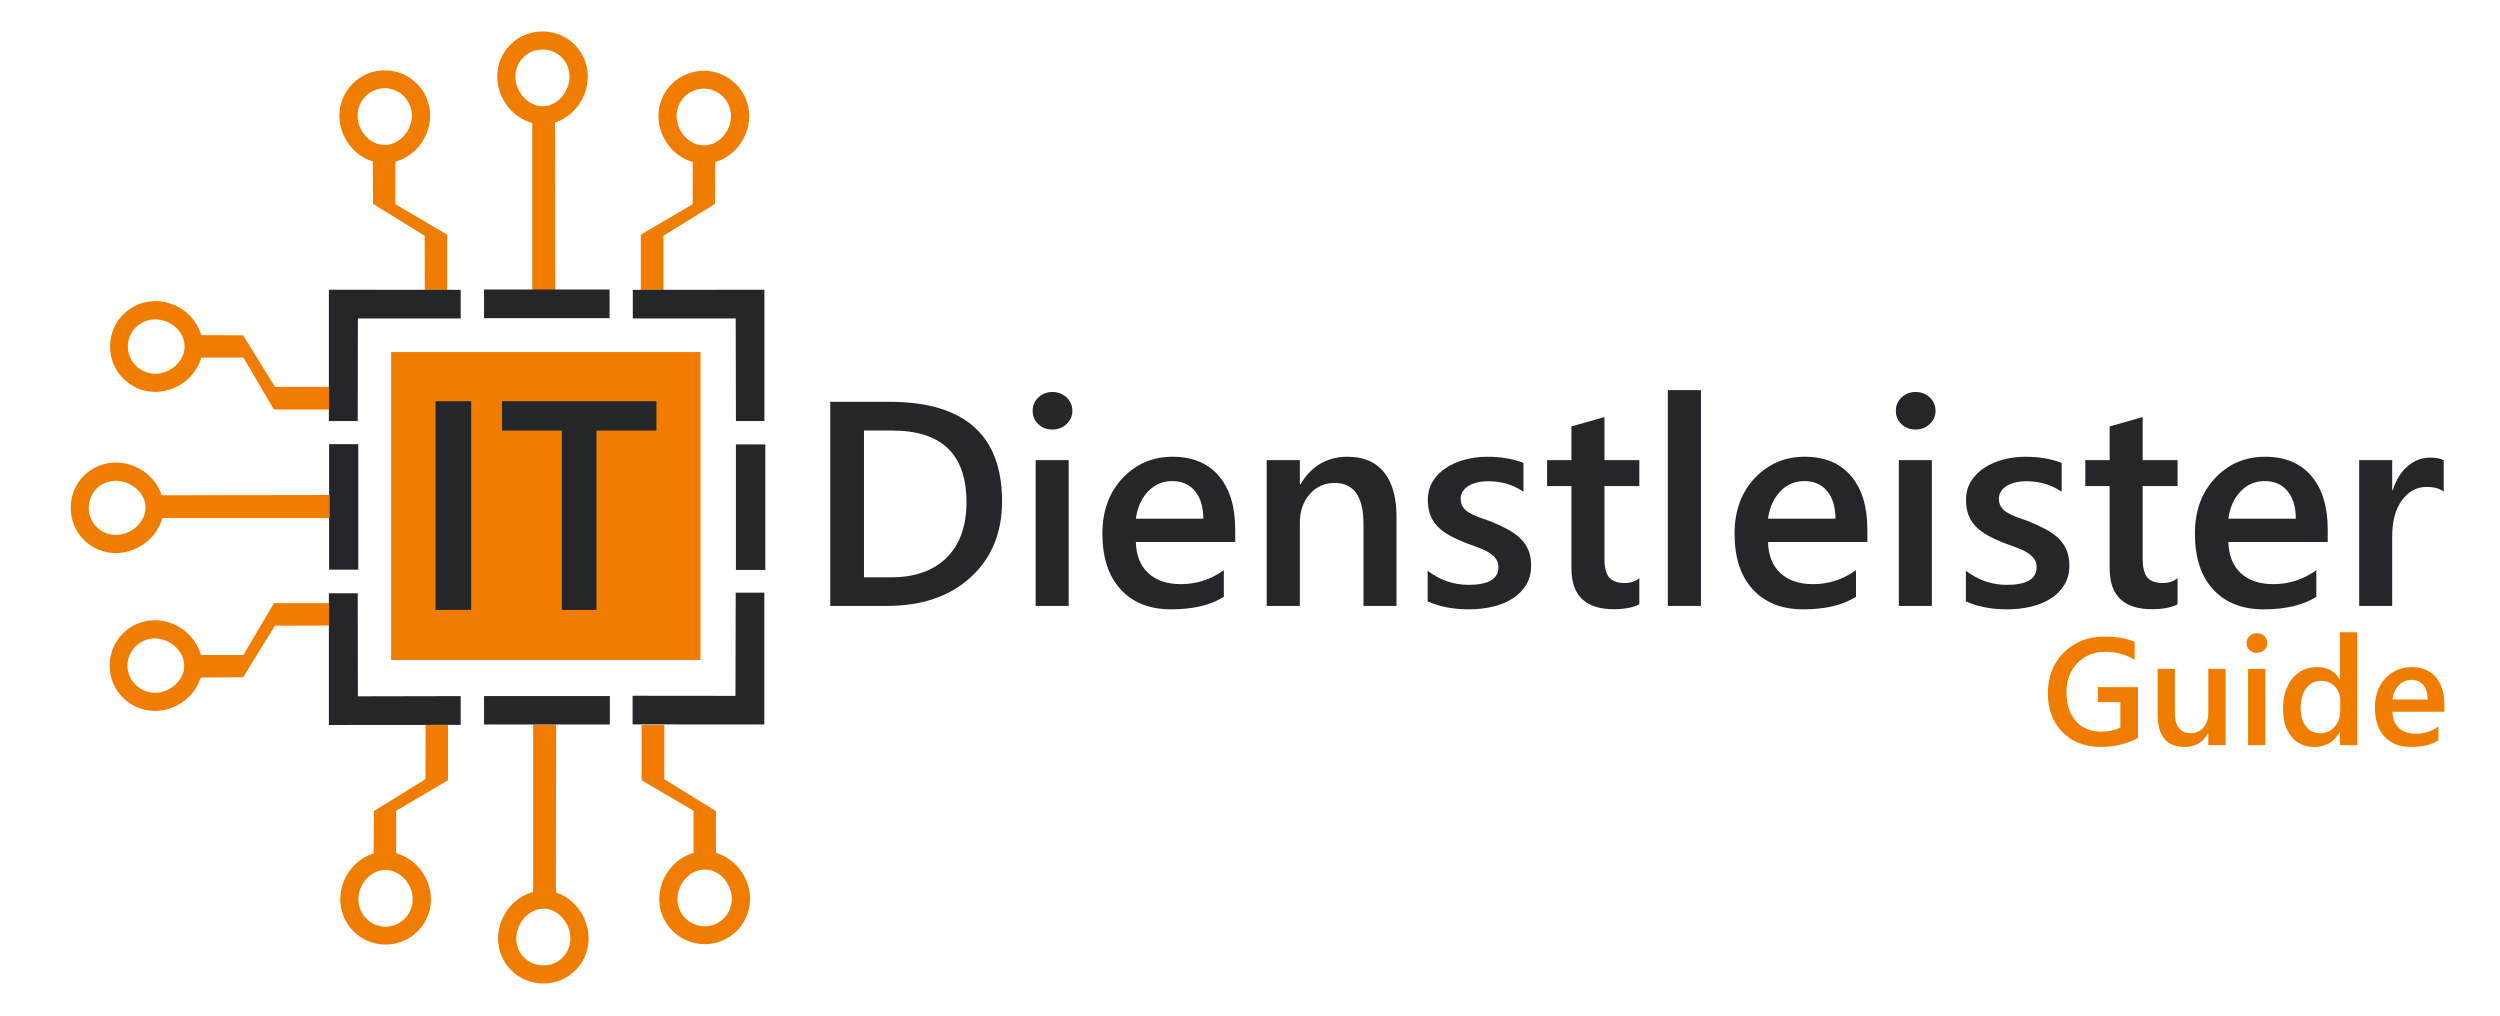 <?xml version="1.0" encoding="utf-8"?>
<!-- Generator: Adobe Illustrator 15.0.0, SVG Export Plug-In  -->
<!DOCTYPE svg>
<svg version="1.2" baseProfile="tiny"
	 xmlns="http://www.w3.org/2000/svg" xmlns:xlink="http://www.w3.org/1999/xlink" xmlns:a="http://ns.adobe.com/AdobeSVGViewerExtensions/3.0/"
	 x="0px" y="0px" width="497px" height="202px" viewBox="-14.05 -6.248 497 202" xml:space="preserve">
<defs>
</defs>
<rect x="41.95" y="19.021" display="none" fill="#FFFFFF" width="650" height="148.667"/>
<path fill="#24262A" d="M151.002,114.21v-40.58h11.715c14.96,0,22.44,6.593,22.44,19.78c0,6.264-2.075,11.296-6.226,15.097
	c-4.15,3.802-9.716,5.702-16.695,5.702H151.002z M157.709,79.347v29.175h5.377c4.735,0,8.419-1.302,11.051-3.905
	c2.631-2.604,3.947-6.282,3.947-11.036c0-9.489-4.915-14.234-14.743-14.234H157.709z"/>
<path fill="#24262A" d="M195.147,79.149c-1.075,0-1.995-0.349-2.759-1.047c-0.765-0.698-1.146-1.585-1.146-2.66
	s0.382-1.971,1.146-2.688c0.764-0.717,1.684-1.075,2.759-1.075c1.113,0,2.056,0.358,2.83,1.075c0.773,0.717,1.16,1.613,1.16,2.688
	c0,1.019-0.387,1.892-1.16,2.618C197.203,78.786,196.261,79.149,195.147,79.149z M198.401,114.21h-6.564V85.233h6.564V114.21z"/>
<path fill="#24262A" d="M231.511,101.504h-19.752c0.075,2.679,0.9,4.745,2.476,6.197c1.575,1.453,3.74,2.179,6.495,2.179
	c3.094,0,5.933-0.924,8.518-2.773v5.292c-2.642,1.66-6.132,2.49-10.471,2.49c-4.264,0-7.607-1.316-10.031-3.948
	c-2.425-2.632-3.637-6.334-3.637-11.107c0-4.509,1.335-8.183,4.004-11.022c2.67-2.839,5.985-4.259,9.947-4.259
	s7.027,1.273,9.197,3.82c2.169,2.547,3.254,6.084,3.254,10.612V101.504z M225.172,96.864c-0.019-2.358-0.575-4.193-1.67-5.504
	c-1.094-1.311-2.604-1.966-4.527-1.966c-1.887,0-3.485,0.688-4.797,2.065c-1.312,1.377-2.117,3.179-2.419,5.405H225.172z"/>
<path fill="#24262A" d="M263.573,114.21h-6.565V97.882c0-5.414-1.915-8.122-5.744-8.122c-2,0-3.65,0.75-4.952,2.25
	c-1.302,1.5-1.953,3.392-1.953,5.674v16.526h-6.593V85.233h6.593v4.811h0.113c2.17-3.66,5.302-5.49,9.396-5.49
	c3.15,0,5.556,1.024,7.216,3.07c1.66,2.047,2.49,5.004,2.49,8.872V114.21z"/>
<path fill="#24262A" d="M269.771,113.305v-6.084c2.452,1.868,5.159,2.802,8.122,2.802c3.961,0,5.942-1.169,5.942-3.509
	c0-0.66-0.17-1.221-0.51-1.684c-0.339-0.462-0.797-0.873-1.372-1.231c-0.576-0.358-1.255-0.679-2.038-0.962
	c-0.782-0.283-1.655-0.604-2.617-0.962c-1.188-0.471-2.26-0.971-3.212-1.5c-0.953-0.528-1.745-1.127-2.377-1.797
	c-0.632-0.669-1.108-1.429-1.429-2.278c-0.321-0.849-0.481-1.839-0.481-2.971c0-1.396,0.33-2.627,0.99-3.693s1.547-1.962,2.66-2.688
	c1.113-0.726,2.377-1.273,3.792-1.642c1.415-0.368,2.877-0.552,4.387-0.552c2.678,0,5.074,0.406,7.188,1.217v5.745
	c-2.038-1.396-4.377-2.094-7.019-2.094c-0.83,0-1.58,0.084-2.249,0.254c-0.67,0.17-1.241,0.406-1.712,0.708
	c-0.473,0.302-0.84,0.665-1.104,1.089c-0.264,0.425-0.396,0.892-0.396,1.401c0,0.623,0.132,1.151,0.396,1.585
	c0.265,0.434,0.655,0.816,1.175,1.146c0.519,0.33,1.142,0.632,1.868,0.905c0.726,0.274,1.561,0.571,2.504,0.892
	c1.245,0.509,2.363,1.028,3.354,1.556c0.99,0.528,1.834,1.127,2.532,1.797c0.698,0.67,1.235,1.443,1.613,2.321
	c0.377,0.877,0.566,1.92,0.566,3.127c0,1.471-0.34,2.754-1.02,3.849c-0.679,1.094-1.584,2-2.716,2.716
	c-1.132,0.717-2.438,1.25-3.92,1.599c-1.481,0.349-3.042,0.523-4.684,0.523C274.836,114.89,272.091,114.361,269.771,113.305z"/>
<path fill="#24262A" d="M311.85,113.899c-1.283,0.642-2.971,0.962-5.065,0.962c-5.622,0-8.433-2.698-8.433-8.093V90.383h-4.839
	v-5.15h4.839v-6.707l6.565-1.868v8.574h6.933v5.15h-6.933v14.489c0,1.717,0.312,2.943,0.934,3.679
	c0.623,0.736,1.66,1.104,3.113,1.104c1.112,0,2.075-0.32,2.886-0.962V113.899z"/>
<path fill="#24262A" d="M324.103,114.21h-6.593v-42.9h6.593V114.21z"/>
<path fill="#24262A" d="M357.184,101.504h-19.752c0.075,2.679,0.9,4.745,2.476,6.197c1.575,1.453,3.74,2.179,6.495,2.179
	c3.094,0,5.933-0.924,8.518-2.773v5.292c-2.642,1.66-6.132,2.49-10.471,2.49c-4.264,0-7.607-1.316-10.031-3.948
	c-2.425-2.632-3.637-6.334-3.637-11.107c0-4.509,1.335-8.183,4.004-11.022c2.67-2.839,5.985-4.259,9.947-4.259
	s7.027,1.273,9.197,3.82c2.169,2.547,3.254,6.084,3.254,10.612V101.504z M350.845,96.864c-0.019-2.358-0.575-4.193-1.67-5.504
	c-1.094-1.311-2.604-1.966-4.527-1.966c-1.887,0-3.485,0.688-4.797,2.065c-1.312,1.377-2.117,3.179-2.419,5.405H350.845z"/>
<path fill="#24262A" d="M366.749,79.149c-1.075,0-1.995-0.349-2.759-1.047c-0.765-0.698-1.146-1.585-1.146-2.66
	s0.382-1.971,1.146-2.688c0.764-0.717,1.684-1.075,2.759-1.075c1.113,0,2.056,0.358,2.83,1.075c0.773,0.717,1.16,1.613,1.16,2.688
	c0,1.019-0.387,1.892-1.16,2.618C368.805,78.786,367.862,79.149,366.749,79.149z M370.003,114.21h-6.564V85.233h6.564V114.21z"/>
<path fill="#24262A" d="M376.766,113.305v-6.084c2.452,1.868,5.159,2.802,8.122,2.802c3.961,0,5.942-1.169,5.942-3.509
	c0-0.66-0.17-1.221-0.51-1.684c-0.339-0.462-0.797-0.873-1.372-1.231c-0.576-0.358-1.255-0.679-2.038-0.962
	c-0.782-0.283-1.655-0.604-2.617-0.962c-1.188-0.471-2.26-0.971-3.212-1.5c-0.953-0.528-1.745-1.127-2.377-1.797
	c-0.632-0.669-1.108-1.429-1.429-2.278c-0.321-0.849-0.481-1.839-0.481-2.971c0-1.396,0.33-2.627,0.99-3.693s1.547-1.962,2.66-2.688
	c1.113-0.726,2.377-1.273,3.792-1.642c1.415-0.368,2.877-0.552,4.387-0.552c2.678,0,5.074,0.406,7.188,1.217v5.745
	c-2.038-1.396-4.377-2.094-7.019-2.094c-0.83,0-1.58,0.084-2.249,0.254c-0.67,0.17-1.241,0.406-1.712,0.708
	c-0.473,0.302-0.84,0.665-1.104,1.089c-0.264,0.425-0.396,0.892-0.396,1.401c0,0.623,0.132,1.151,0.396,1.585
	c0.265,0.434,0.655,0.816,1.175,1.146c0.519,0.33,1.142,0.632,1.868,0.905c0.726,0.274,1.561,0.571,2.504,0.892
	c1.245,0.509,2.363,1.028,3.354,1.556c0.99,0.528,1.834,1.127,2.532,1.797c0.698,0.67,1.235,1.443,1.613,2.321
	c0.377,0.877,0.566,1.92,0.566,3.127c0,1.471-0.34,2.754-1.02,3.849c-0.679,1.094-1.584,2-2.716,2.716
	c-1.132,0.717-2.438,1.25-3.92,1.599c-1.481,0.349-3.042,0.523-4.684,0.523C381.831,114.89,379.086,114.361,376.766,113.305z"/>
<path fill="#24262A" d="M418.846,113.899c-1.283,0.642-2.971,0.962-5.065,0.962c-5.622,0-8.433-2.698-8.433-8.093V90.383h-4.839
	v-5.15h4.839v-6.707l6.565-1.868v8.574h6.933v5.15h-6.933v14.489c0,1.717,0.312,2.943,0.934,3.679
	c0.623,0.736,1.66,1.104,3.113,1.104c1.112,0,2.075-0.32,2.886-0.962V113.899z"/>
<path fill="#24262A" d="M448.7,101.504h-19.752c0.075,2.679,0.9,4.745,2.476,6.197c1.575,1.453,3.74,2.179,6.495,2.179
	c3.094,0,5.933-0.924,8.518-2.773v5.292c-2.642,1.66-6.132,2.49-10.471,2.49c-4.264,0-7.607-1.316-10.031-3.948
	c-2.425-2.632-3.637-6.334-3.637-11.107c0-4.509,1.335-8.183,4.004-11.022c2.67-2.839,5.985-4.259,9.947-4.259
	s7.027,1.273,9.197,3.82c2.169,2.547,3.254,6.084,3.254,10.612V101.504z M442.361,96.864c-0.019-2.358-0.575-4.193-1.67-5.504
	c-1.094-1.311-2.604-1.966-4.527-1.966c-1.887,0-3.485,0.688-4.797,2.065c-1.312,1.377-2.117,3.179-2.419,5.405H442.361z"/>
<path fill="#24262A" d="M471.763,91.487c-0.792-0.623-1.934-0.934-3.424-0.934c-1.943,0-3.565,0.877-4.867,2.632
	c-1.302,1.754-1.953,4.141-1.953,7.159v13.866h-6.564V85.233h6.564v5.971h0.113c0.642-2.038,1.627-3.627,2.957-4.769
	c1.33-1.141,2.816-1.712,4.457-1.712c1.188,0,2.095,0.18,2.717,0.538V91.487z"/>
<g>
	<path fill="#F07D00" d="M410.992,140.437c-2.211,1.204-4.673,1.806-7.387,1.806c-3.138,0-5.68-0.977-7.623-2.931
		c-1.944-1.954-2.917-4.54-2.917-7.757c0-3.286,1.063-5.983,3.19-8.09s4.828-3.161,8.104-3.161c2.358,0,4.343,0.346,5.951,1.036
		v3.627c-1.628-1.085-3.567-1.628-5.817-1.628c-2.261,0-4.113,0.745-5.559,2.235c-1.446,1.49-2.169,3.419-2.169,5.788
		c0,2.438,0.622,4.354,1.865,5.751s2.931,2.095,5.063,2.095c1.461,0,2.724-0.281,3.79-0.844v-5.048h-4.471v-2.961h7.979V140.437z"/>
	<path fill="#F07D00" d="M428.4,141.888h-3.434v-2.398h-0.06c-0.997,1.835-2.546,2.753-4.648,2.753
		c-3.582,0-5.373-2.151-5.373-6.455v-9.059h3.434v8.704c0,2.724,1.052,4.085,3.153,4.085c1.017,0,1.853-0.375,2.51-1.125
		c0.656-0.75,0.984-1.732,0.984-2.946v-8.719h3.434V141.888z"/>
	<path fill="#F07D00" d="M434.603,123.547c-0.563,0-1.043-0.183-1.442-0.548c-0.4-0.365-0.6-0.829-0.6-1.392s0.199-1.031,0.6-1.406
		c0.399-0.375,0.88-0.563,1.442-0.563c0.583,0,1.076,0.188,1.48,0.563c0.405,0.375,0.607,0.844,0.607,1.406
		c0,0.533-0.202,0.989-0.607,1.369C435.679,123.357,435.186,123.547,434.603,123.547z M436.306,141.888h-3.435v-15.158h3.435
		V141.888z"/>
	<path fill="#F07D00" d="M454.572,141.888h-3.434v-2.576h-0.06c-1.105,1.954-2.808,2.931-5.107,2.931
		c-1.865,0-3.357-0.679-4.478-2.036s-1.681-3.205-1.681-5.544c0-2.506,0.62-4.515,1.858-6.025c1.238-1.51,2.889-2.265,4.951-2.265
		c2.043,0,3.528,0.819,4.456,2.458h0.06v-9.385h3.434V141.888z M451.183,134.96v-1.984c0-1.075-0.351-1.988-1.051-2.738
		c-0.701-0.75-1.594-1.125-2.68-1.125c-1.283,0-2.292,0.479-3.027,1.436c-0.735,0.958-1.103,2.285-1.103,3.982
		c0,1.54,0.353,2.756,1.059,3.649c0.705,0.893,1.655,1.339,2.85,1.339c1.174,0,2.126-0.432,2.856-1.295
		C450.817,137.36,451.183,136.272,451.183,134.96z"/>
	<path fill="#F07D00" d="M471.893,135.241h-10.332c0.039,1.401,0.471,2.482,1.295,3.242c0.824,0.76,1.956,1.14,3.397,1.14
		c1.618,0,3.104-0.483,4.456-1.451v2.769c-1.382,0.868-3.208,1.303-5.478,1.303c-2.23,0-3.979-0.688-5.248-2.065
		c-1.268-1.376-1.902-3.313-1.902-5.81c0-2.358,0.698-4.28,2.095-5.766s3.131-2.228,5.204-2.228c2.072,0,3.676,0.666,4.811,1.999
		c1.135,1.332,1.702,3.183,1.702,5.551V135.241z M468.577,132.813c-0.01-1.233-0.302-2.193-0.874-2.879
		c-0.572-0.686-1.361-1.029-2.368-1.029c-0.987,0-1.823,0.36-2.509,1.081c-0.687,0.721-1.108,1.663-1.266,2.828H468.577z"/>
</g>
<polygon fill="#F07D00" points="75.011,137.893 75.011,148.86 64.711,154.93 64.711,165.758 60.204,165.746 60.282,154.995 
	70.532,148.657 70.562,137.893 "/>
<path fill="#F07D00" d="M62.609,181.532c-4.985,0-9.016-4.045-9.016-8.994c0-4.977,3.997-9.447,8.973-9.447
	c4.933,0,9.059,4.471,9.059,9.447C71.626,177.487,67.584,181.532,62.609,181.532z M68,172.538c0-2.988-2.449-5.834-5.433-5.834
	c-2.985,0-5.374,2.846-5.374,5.834c0,2.958,2.429,5.446,5.416,5.446C65.595,177.984,68,175.496,68,172.538z"/>
<polygon fill="#F07D00" points="113.503,137.893 113.503,148.86 123.823,154.93 123.831,165.758 128.295,165.746 128.265,154.995 
	118.012,148.657 118.012,137.893 "/>
<path fill="#F07D00" d="M117.011,172.455c0-4.975,4.064-9.445,9.043-9.445c4.994,0,9.002,4.471,9.002,9.445
	c0,4.951-4.05,8.995-9.002,8.995C121.01,181.45,117.011,177.406,117.011,172.455z M126.054,177.903c3.001,0,5.378-2.488,5.378-5.448
	c0-2.986-2.377-5.833-5.378-5.833c-2.991,0-5.437,2.847-5.437,5.833C120.617,175.415,123.012,177.903,126.054,177.903z"/>
<path fill="#F07D00" d="M84.963,180.318c0-5.007,4.068-9.514,9.044-9.514c4.959,0,8.96,4.507,8.96,9.514
	c0,4.946-4,8.958-9.002,8.958C88.965,189.276,84.963,185.264,84.963,180.318z M93.965,185.675c3,0,5.375-2.354,5.375-5.357
	c0-3.001-2.375-5.919-5.333-5.919c-2.986,0-5.433,2.918-5.433,5.919C88.575,183.322,90.965,185.675,93.965,185.675z"/>
<polygon fill="#F07D00" points="96.513,137.797 96.456,171.934 91.934,171.934 91.934,137.797 "/>
<polygon fill="#F07D00" points="74.848,51.38 74.848,40.413 64.547,34.343 64.547,23.515 60.041,23.526 60.118,34.278 
	70.368,40.615 70.398,51.38 "/>
<path fill="#F07D00" d="M71.462,16.736c0,4.973-4.126,9.446-9.06,9.446c-4.977,0-8.974-4.473-8.974-9.446
	c0-4.951,4.031-8.995,9.017-8.995C67.42,7.742,71.462,11.785,71.462,16.736z M62.445,11.288c-2.986,0-5.416,2.489-5.416,5.448
	c0,2.986,2.388,5.832,5.373,5.832c2.983,0,5.433-2.846,5.433-5.832C67.836,13.777,65.432,11.288,62.445,11.288z"/>
<polygon fill="#F07D00" points="113.339,51.38 113.339,40.413 123.659,34.343 123.667,23.515 128.13,23.526 128.101,34.278 
	117.849,40.615 117.849,51.38 "/>
<path fill="#F07D00" d="M125.89,7.823c4.952,0,9.002,4.044,9.002,8.996c0,4.973-4.009,9.446-9.002,9.446
	c-4.979,0-9.042-4.473-9.042-9.446C116.848,11.868,120.846,7.823,125.89,7.823z M120.454,16.819c0,2.986,2.446,5.832,5.437,5.832
	c3.001,0,5.378-2.846,5.378-5.832c0-2.96-2.377-5.45-5.378-5.45C122.849,11.369,120.454,13.859,120.454,16.819z"/>
<path fill="#F07D00" d="M93.802,0c5.002,0,9.001,4.008,9.001,8.955c0,5.007-4,9.514-8.959,9.514c-4.977,0-9.045-4.507-9.045-9.514
	C84.799,4.008,88.801,0,93.802,0z M88.411,8.955c0,3.002,2.447,5.92,5.433,5.92c2.958,0,5.333-2.918,5.333-5.92
	c0-3.004-2.375-5.357-5.375-5.357S88.411,5.951,88.411,8.955z"/>
<polygon fill="#F07D00" points="96.349,51.476 96.292,17.339 91.771,17.339 91.771,51.476 "/>
<polyline fill="#24262A" points="137.917,51.35 137.917,77.463 132.252,77.463 132.208,57.06 111.751,57.06 111.751,51.372 "/>
<polyline fill="#24262A" points="51.33,51.35 51.33,77.463 57.066,77.463 57.098,57.06 77.537,57.06 77.537,51.372 "/>
<polyline fill="#24262A" points="51.33,137.879 51.33,111.696 57.066,111.696 57.098,132.182 77.537,132.139 77.537,137.857 "/>
<polyline fill="#24262A" points="137.896,137.78 137.896,111.573 132.208,111.573 132.163,132.088 111.708,132.067 111.708,137.764 
	"/>
<rect x="82.177" y="132.125" fill="#24262A" width="25.009" height="5.655"/>
<rect x="82.177" y="51.305" fill="#24262A" width="24.953" height="5.697"/>
<rect x="51.376" y="82.054" fill="#24262A" width="5.8" height="24.947"/>
<rect x="132.252" y="82.102" fill="#24262A" width="5.842" height="24.956"/>
<polygon fill="#F07D00" points="51.376,113.66 40.41,113.66 34.341,123.962 23.514,123.962 23.525,128.469 34.276,128.391 
	40.614,118.14 51.376,118.11 "/>
<path fill="#F07D00" d="M16.735,117.046c4.974,0,9.446,4.126,9.446,9.06c0,4.976-4.472,8.973-9.446,8.973
	c-4.951,0-8.994-4.03-8.994-9.016C7.741,121.087,11.785,117.046,16.735,117.046z M11.287,126.063c0,2.987,2.489,5.417,5.448,5.417
	c2.986,0,5.832-2.389,5.832-5.374c0-2.984-2.846-5.434-5.832-5.434C13.776,120.672,11.287,123.077,11.287,126.063z"/>
<polygon fill="#F07D00" points="51.376,75.167 40.41,75.167 34.341,64.847 23.514,64.838 23.525,60.375 34.276,60.405 
	40.614,70.657 51.376,70.657 "/>
<path fill="#F07D00" d="M7.824,62.615c0-4.953,4.043-9.004,8.993-9.004c4.973,0,9.446,4.009,9.446,9.004
	c0,4.979-4.473,9.042-9.446,9.042C11.867,71.658,7.824,67.659,7.824,62.615z M16.817,68.051c2.987,0,5.833-2.446,5.833-5.436
	c0-3.001-2.846-5.38-5.833-5.38c-2.959,0-5.448,2.378-5.448,5.38C11.369,65.657,13.858,68.051,16.817,68.051z"/>
<path fill="#F07D00" d="M0,94.705c0-5.002,4.008-9.002,8.955-9.002c5.007,0,9.513,4,9.513,8.96c0,4.978-4.506,9.045-9.513,9.045
	C4.008,103.708,0,99.707,0,94.705z M8.955,100.097c3.001,0,5.919-2.448,5.919-5.434c0-2.957-2.917-5.333-5.919-5.333
	c-3.004,0-5.357,2.376-5.357,5.375C3.598,97.706,5.951,100.097,8.955,100.097z"/>
<polygon fill="#F07D00" points="51.472,92.159 17.338,92.215 17.338,96.736 51.472,96.736 "/>
<rect x="63.712" y="63.74" fill="#F07D00" width="61.491" height="61.223"/>
<path fill="#24262A" d="M79.617,115.003H72.53V73.515h7.087V115.003z"/>
<path fill="#24262A" d="M116.446,79.359h-11.92v35.644h-6.884V79.359H85.751v-5.845h30.695V79.359z"/>
</svg>
